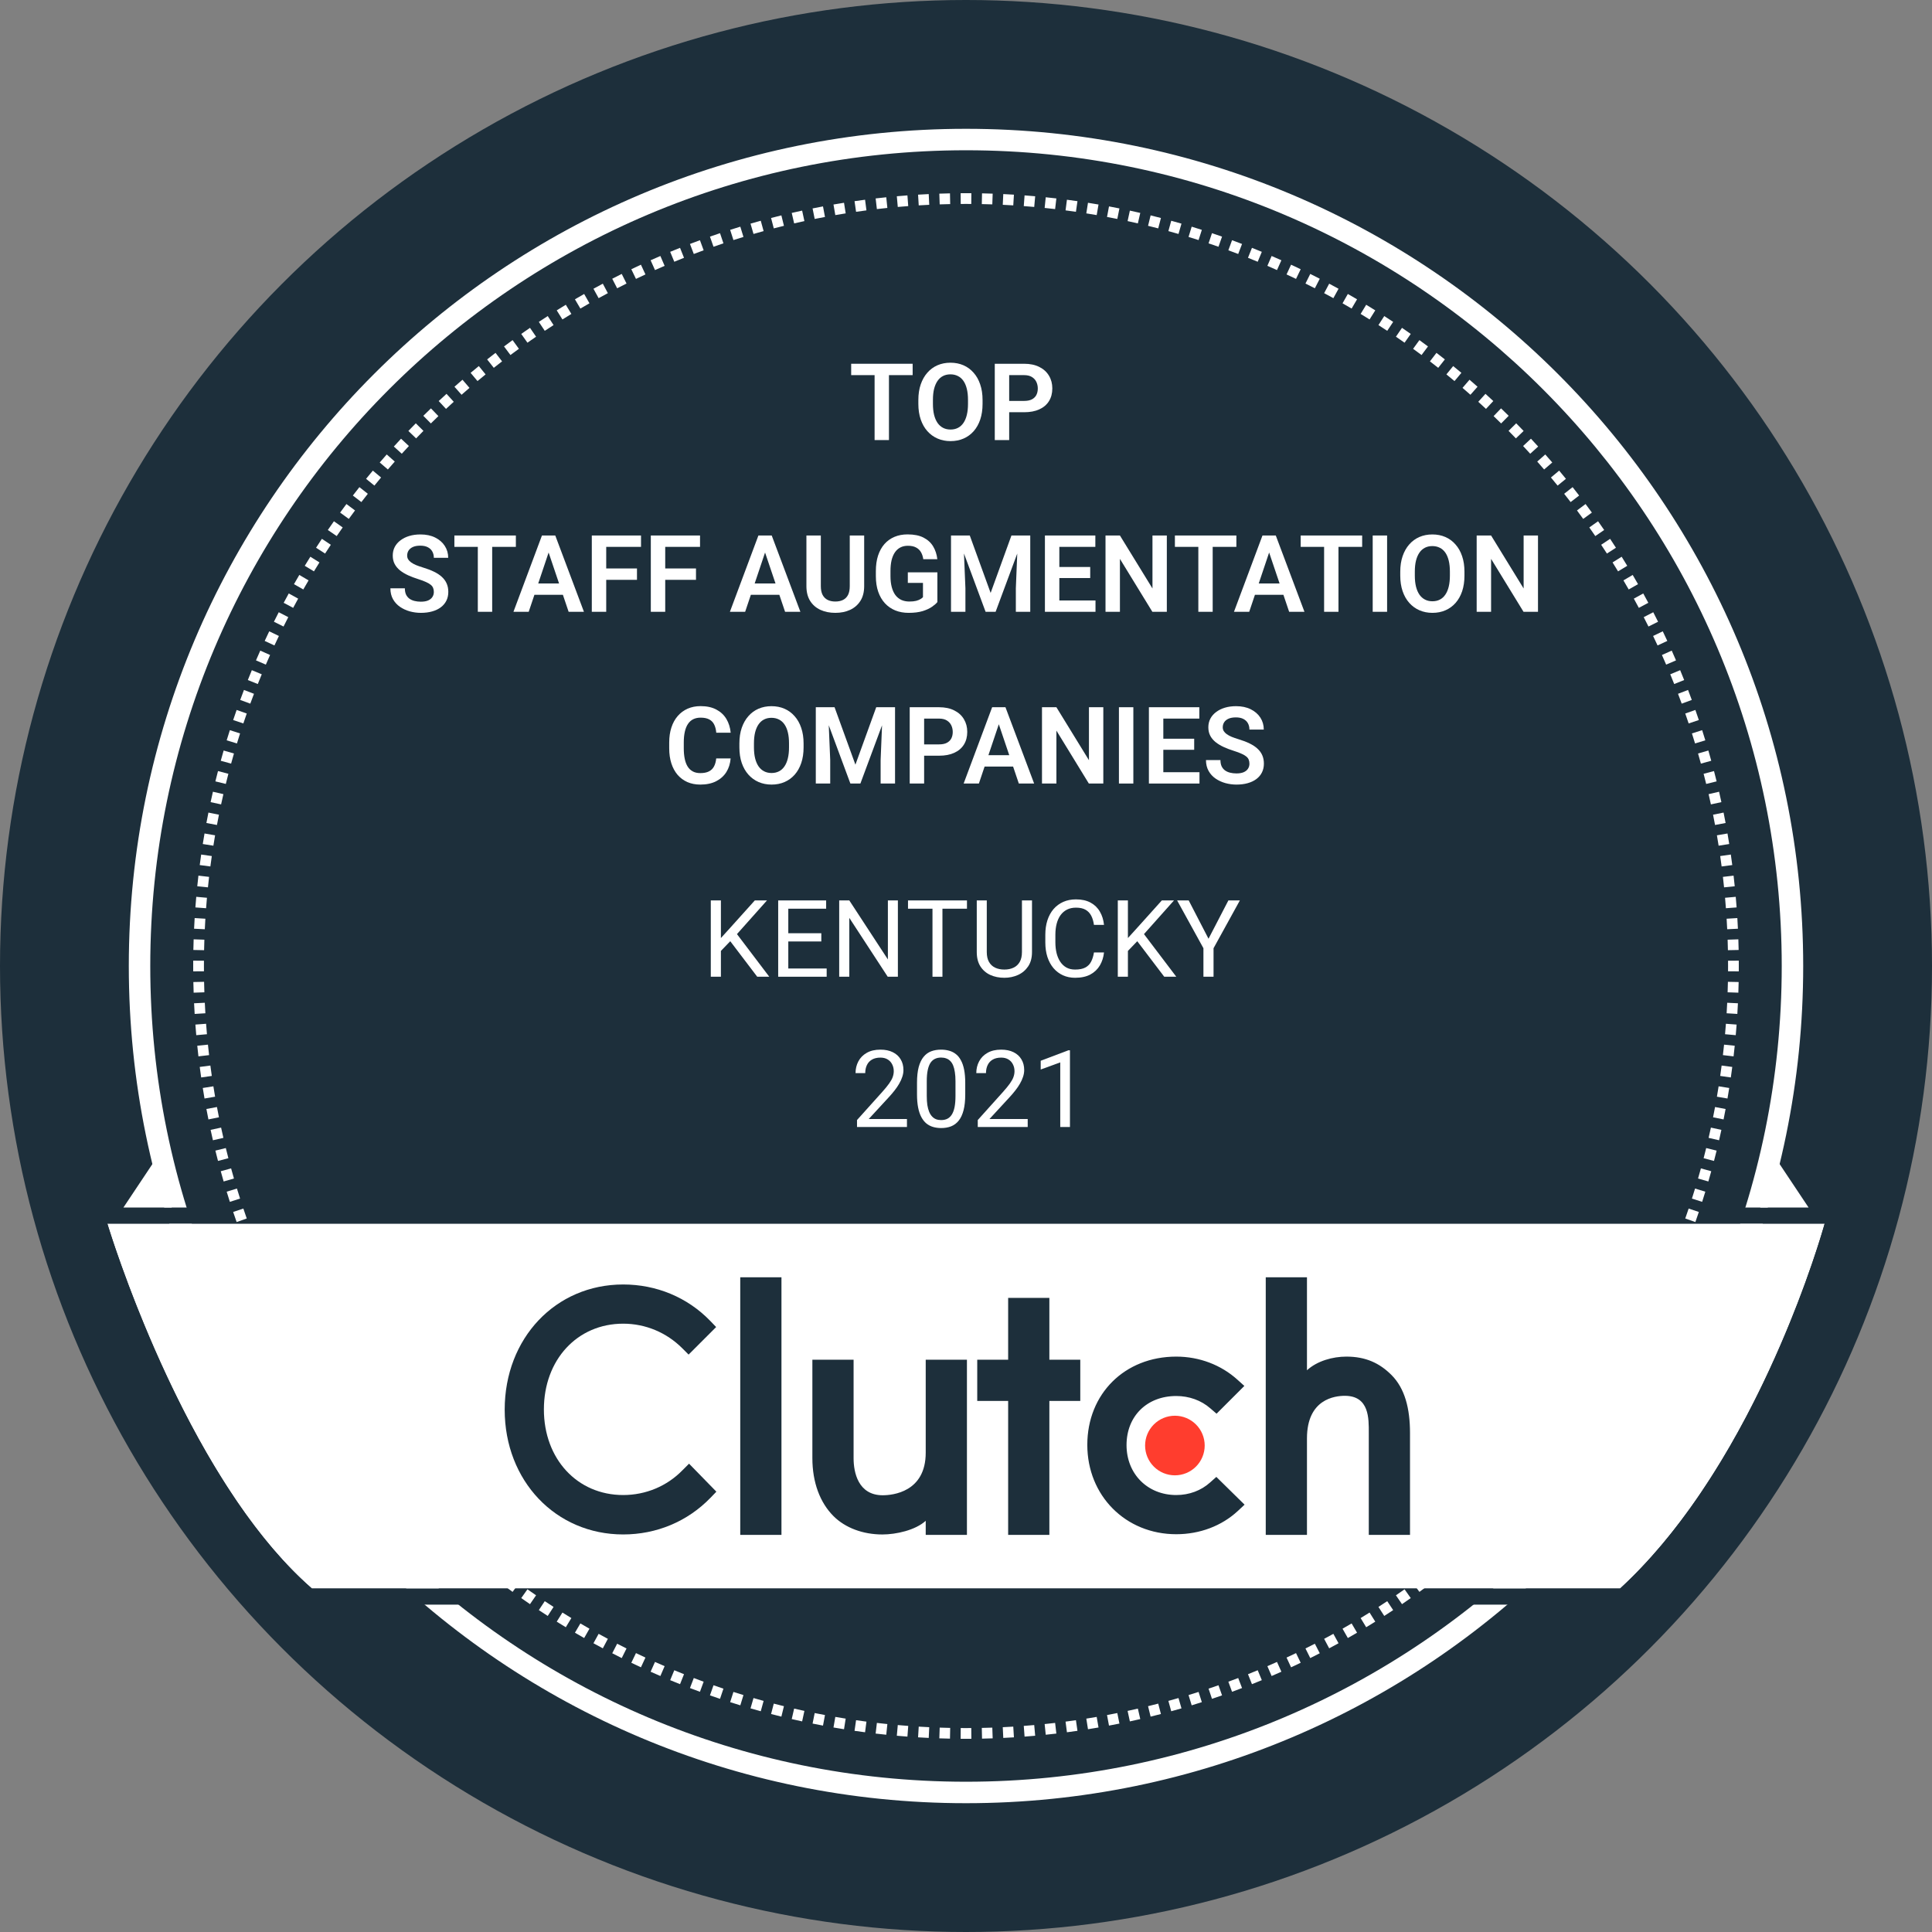 <svg width="180" height="180" viewBox="0 0 180 180" fill="none" xmlns="http://www.w3.org/2000/svg">
<rect x="0" y="0" width="180" height="180" fill="#808080" stroke="none"/>
<circle cx="90" cy="90" r="90" fill="#1D2F3B"/>
<path fill-rule="evenodd" clip-rule="evenodd" d="M90 166C131.974 166 166 131.974 166 90C166 48.026 131.974 14 90 14C48.026 14 14 48.026 14 90C14 131.974 48.026 166 90 166ZM90 168C133.078 168 168 133.078 168 90C168 46.922 133.078 12 90 12C46.922 12 12 46.922 12 90C12 133.078 46.922 168 90 168Z" fill="white"/>
<path d="M170 114H10C10 114 17.022 137.5 29.06 148H150.94C163.981 136 170 114 170 114Z" fill="white"/>
<path fill-rule="evenodd" clip-rule="evenodd" d="M7.986 112.5H171.966L171.447 114.396L170 114H10L8.563 114.429L7.986 112.5ZM10.479 115.5C10.162 114.543 10 114 10 114C8.563 114.429 8.563 114.429 8.563 114.429L8.565 114.436L8.569 114.45L8.586 114.505C8.6 114.553 8.622 114.622 8.65 114.712C8.706 114.893 8.789 115.156 8.899 115.494C9.118 116.169 9.444 117.142 9.873 118.341C10.73 120.737 11.999 124.042 13.65 127.682C16.929 134.911 21.801 143.659 28.074 149.13L28.497 149.5H151.526L151.956 149.104C158.698 142.9 163.564 134.183 166.73 127.113C168.32 123.563 169.496 120.393 170.275 118.11C170.665 116.967 170.957 116.045 171.151 115.405C171.248 115.085 171.321 114.836 171.371 114.665C171.395 114.58 171.414 114.514 171.427 114.469L171.441 114.417L171.445 114.402L171.446 114.398L171.447 114.396C171.447 114.395 171.447 114.396 170 114C170 114 169.852 114.541 169.552 115.5C167.939 120.655 161.936 137.882 150.941 148H29.06C18.851 139.096 12.25 120.842 10.479 115.5Z" fill="#1D2F3B"/>
<path fill-rule="evenodd" clip-rule="evenodd" d="M161.998 90.499L160.998 90.492C160.999 90.328 161 90.164 161 90C161 89.836 160.999 89.672 160.998 89.508L161.998 89.501C161.999 89.668 162 89.834 162 90C162 90.166 161.999 90.333 161.998 90.499ZM161.985 88.507L160.985 88.527C160.978 88.201 160.97 87.875 160.959 87.549L161.958 87.515C161.969 87.845 161.978 88.176 161.985 88.507ZM161.918 86.527L160.919 86.575C160.903 86.248 160.886 85.921 160.866 85.596L161.864 85.535C161.884 85.865 161.902 86.196 161.918 86.527ZM161.796 84.543L160.799 84.618C160.775 84.293 160.748 83.968 160.719 83.644L161.715 83.555C161.745 83.884 161.772 84.213 161.796 84.543ZM161.621 82.571L160.627 82.673C160.593 82.347 160.558 82.022 160.52 81.697L161.513 81.582C161.551 81.911 161.588 82.24 161.621 82.571ZM161.391 80.596L160.4 80.725C160.358 80.402 160.313 80.08 160.267 79.758L161.257 79.615C161.304 79.941 161.349 80.268 161.391 80.596ZM161.108 78.635L160.12 78.791C160.069 78.468 160.016 78.146 159.96 77.824L160.946 77.654C161.002 77.98 161.056 78.307 161.108 78.635ZM160.77 76.677L159.787 76.861C159.727 76.541 159.665 76.222 159.601 75.903L160.581 75.706C160.646 76.029 160.709 76.353 160.77 76.677ZM160.378 74.733L159.401 74.944C159.332 74.625 159.261 74.306 159.187 73.989L160.162 73.764C160.236 74.086 160.308 74.409 160.378 74.733ZM159.933 72.799L158.961 73.038C158.884 72.721 158.804 72.405 158.722 72.091L159.69 71.839C159.773 72.158 159.854 72.478 159.933 72.799ZM159.433 70.879L158.469 71.144C158.383 70.829 158.294 70.515 158.203 70.202L159.164 69.924C159.256 70.241 159.346 70.559 159.433 70.879ZM158.881 68.974L157.925 69.266C157.83 68.953 157.732 68.642 157.633 68.332L158.585 68.027C158.686 68.342 158.785 68.657 158.881 68.974ZM158.276 67.083L157.328 67.401C157.224 67.092 157.118 66.784 157.011 66.476L157.954 66.145C158.064 66.457 158.171 66.769 158.276 67.083ZM157.62 65.213L156.681 65.557C156.568 65.25 156.454 64.944 156.337 64.639L157.271 64.282C157.389 64.591 157.505 64.901 157.62 65.213ZM156.91 63.358L155.981 63.728C155.86 63.425 155.738 63.123 155.613 62.822L156.537 62.439C156.663 62.744 156.788 63.05 156.91 63.358ZM156.15 61.526L155.232 61.921C155.103 61.621 154.971 61.323 154.838 61.025L155.751 60.616C155.886 60.918 156.019 61.221 156.15 61.526ZM155.339 59.714L154.432 60.135C154.295 59.839 154.156 59.545 154.015 59.252L154.916 58.818C155.059 59.115 155.2 59.414 155.339 59.714ZM154.479 57.926L153.584 58.372C153.438 58.08 153.291 57.789 153.141 57.499L154.03 57.041C154.182 57.335 154.331 57.63 154.479 57.926ZM153.57 56.163L152.687 56.633C152.534 56.346 152.378 56.059 152.221 55.773L153.097 55.291C153.256 55.58 153.414 55.871 153.57 56.163ZM152.611 54.425L151.742 54.919C151.581 54.636 151.418 54.354 151.252 54.073L152.115 53.566C152.282 53.851 152.448 54.137 152.611 54.425ZM151.606 52.715L150.751 53.233C150.582 52.954 150.411 52.676 150.238 52.4L151.086 51.869C151.261 52.15 151.435 52.432 151.606 52.715ZM150.553 51.032L149.713 51.574C149.536 51.3 149.358 51.027 149.177 50.755L150.01 50.202C150.193 50.477 150.374 50.754 150.553 51.032ZM149.456 49.379L148.63 49.944C148.446 49.675 148.26 49.407 148.072 49.14L148.889 48.564C149.08 48.835 149.269 49.106 149.456 49.379ZM148.312 47.757L147.503 48.345C147.311 48.081 147.118 47.818 146.923 47.557L147.724 46.959C147.922 47.224 148.118 47.49 148.312 47.757ZM147.125 46.167L146.332 46.777C146.133 46.518 145.933 46.261 145.73 46.005L146.515 45.385C146.72 45.644 146.923 45.905 147.125 46.167ZM145.894 44.611L145.118 45.242C144.913 44.989 144.705 44.737 144.496 44.487L145.263 43.846C145.475 44.099 145.686 44.354 145.894 44.611ZM144.621 43.089L143.863 43.74C143.65 43.493 143.436 43.247 143.22 43.003L143.969 42.341C144.188 42.588 144.406 42.838 144.621 43.089ZM143.307 41.602L142.567 42.274C142.348 42.033 142.127 41.793 141.904 41.554L142.635 40.872C142.861 41.114 143.085 41.357 143.307 41.602ZM141.953 40.151L141.232 40.844C141.006 40.608 140.778 40.375 140.549 40.142L141.261 39.44C141.493 39.676 141.724 39.913 141.953 40.151ZM140.56 38.739L139.857 39.451C139.625 39.222 139.391 38.994 139.156 38.768L139.849 38.047C140.087 38.276 140.324 38.507 140.56 38.739ZM139.128 37.365L138.446 38.096C138.207 37.873 137.967 37.652 137.726 37.433L138.398 36.693C138.643 36.915 138.886 37.139 139.128 37.365ZM137.659 36.031L136.997 36.78C136.753 36.564 136.507 36.349 136.26 36.137L136.911 35.379C137.162 35.594 137.412 35.812 137.659 36.031ZM136.155 34.737L135.513 35.504C135.263 35.295 135.011 35.087 134.758 34.882L135.389 34.106C135.646 34.314 135.901 34.525 136.155 34.737ZM134.615 33.485L133.995 34.27C133.739 34.068 133.482 33.867 133.223 33.668L133.832 32.875C134.095 33.077 134.356 33.28 134.615 33.485ZM133.041 32.276L132.443 33.077C132.182 32.882 131.919 32.689 131.655 32.497L132.243 31.688C132.51 31.882 132.776 32.078 133.041 32.276ZM131.436 31.111L130.86 31.928C130.593 31.74 130.325 31.554 130.056 31.37L130.621 30.544C130.894 30.731 131.165 30.92 131.436 31.111ZM129.798 29.99L129.245 30.823C128.973 30.642 128.7 30.464 128.426 30.287L128.968 29.447C129.246 29.626 129.523 29.807 129.798 29.99ZM128.131 28.915L127.6 29.762C127.324 29.589 127.046 29.418 126.767 29.249L127.285 28.394C127.568 28.565 127.85 28.739 128.131 28.915ZM126.434 27.886L125.927 28.748C125.646 28.582 125.364 28.419 125.081 28.258L125.575 27.389C125.863 27.552 126.149 27.718 126.434 27.886ZM124.709 26.903L124.227 27.779C123.941 27.622 123.655 27.466 123.367 27.313L123.837 26.43C124.129 26.586 124.42 26.744 124.709 26.903ZM122.959 25.97L122.501 26.859C122.211 26.709 121.92 26.562 121.628 26.416L122.074 25.521C122.37 25.669 122.665 25.818 122.959 25.97ZM121.182 25.084L120.748 25.985C120.455 25.844 120.161 25.705 119.865 25.568L120.286 24.661C120.586 24.8 120.885 24.941 121.182 25.084ZM119.384 24.249L118.975 25.162C118.677 25.029 118.379 24.897 118.079 24.768L118.474 23.85C118.779 23.981 119.082 24.114 119.384 24.249ZM117.561 23.463L117.178 24.387C116.877 24.262 116.575 24.14 116.272 24.019L116.642 23.09C116.95 23.212 117.256 23.337 117.561 23.463ZM115.718 22.729L115.361 23.663C115.056 23.546 114.75 23.432 114.443 23.319L114.787 22.38C115.099 22.494 115.409 22.611 115.718 22.729ZM113.855 22.046L113.524 22.989C113.217 22.882 112.908 22.776 112.599 22.672L112.917 21.724C113.231 21.829 113.543 21.936 113.855 22.046ZM111.973 21.415L111.668 22.367C111.358 22.268 111.047 22.17 110.734 22.075L111.026 21.119C111.343 21.215 111.658 21.314 111.973 21.415ZM110.076 20.836L109.798 21.797C109.485 21.706 109.171 21.617 108.856 21.531L109.121 20.567C109.441 20.654 109.759 20.744 110.076 20.836ZM108.161 20.31L107.909 21.278C107.595 21.196 107.279 21.116 106.962 21.039L107.201 20.067C107.522 20.146 107.842 20.227 108.161 20.31ZM106.236 19.838L106.012 20.813C105.694 20.739 105.375 20.668 105.056 20.599L105.267 19.622C105.591 19.692 105.914 19.764 106.236 19.838ZM104.294 19.419L104.097 20.399C103.778 20.335 103.459 20.273 103.139 20.213L103.323 19.23C103.647 19.291 103.971 19.354 104.294 19.419ZM102.346 19.055L102.176 20.04C101.854 19.984 101.532 19.931 101.209 19.88L101.365 18.892C101.693 18.944 102.02 18.998 102.346 19.055ZM100.385 18.743L100.242 19.733C99.92 19.687 99.598 19.642 99.275 19.6L99.404 18.609C99.732 18.651 100.059 18.696 100.385 18.743ZM98.419 18.487L98.303 19.48C97.978 19.442 97.653 19.407 97.327 19.373L97.429 18.379C97.76 18.413 98.09 18.449 98.419 18.487ZM96.445 18.285L96.356 19.281C96.032 19.252 95.707 19.225 95.382 19.201L95.457 18.204C95.787 18.228 96.116 18.255 96.445 18.285ZM94.465 18.136L94.404 19.134C94.079 19.114 93.752 19.097 93.425 19.081L93.473 18.082C93.804 18.098 94.135 18.116 94.465 18.136ZM92.485 18.042L92.451 19.041C92.126 19.03 91.799 19.022 91.473 19.015L91.493 18.015C91.824 18.022 92.155 18.031 92.485 18.042ZM90.499 18.002L90.492 19.002C90.328 19.001 90.164 19 90 19C89.836 19 89.672 19.001 89.508 19.002L89.501 18.002C89.668 18.001 89.834 18 90 18C90.166 18 90.333 18.001 90.499 18.002ZM88.507 18.015L88.527 19.015C88.201 19.022 87.875 19.03 87.549 19.041L87.515 18.042C87.845 18.031 88.176 18.022 88.507 18.015ZM86.527 18.082L86.575 19.081C86.248 19.097 85.921 19.114 85.596 19.134L85.535 18.136C85.865 18.116 86.196 18.098 86.527 18.082ZM84.543 18.204L84.618 19.201C84.293 19.225 83.968 19.252 83.644 19.281L83.555 18.285C83.884 18.255 84.213 18.228 84.543 18.204ZM82.571 18.379L82.673 19.373C82.347 19.407 82.022 19.442 81.697 19.48L81.582 18.487C81.911 18.449 82.24 18.413 82.571 18.379ZM80.596 18.609L80.725 19.6C80.402 19.642 80.08 19.687 79.758 19.733L79.615 18.743C79.941 18.696 80.268 18.651 80.596 18.609ZM78.635 18.892L78.791 19.88C78.468 19.931 78.146 19.984 77.824 20.04L77.654 19.054C77.98 18.998 78.307 18.944 78.635 18.892ZM76.677 19.23L76.861 20.213C76.541 20.273 76.222 20.335 75.903 20.399L75.706 19.419C76.029 19.354 76.353 19.291 76.677 19.23ZM74.733 19.622L74.944 20.599C74.625 20.668 74.306 20.739 73.989 20.813L73.764 19.838C74.086 19.764 74.409 19.692 74.733 19.622ZM72.799 20.067L73.038 21.039C72.721 21.116 72.405 21.196 72.091 21.278L71.839 20.31C72.158 20.227 72.478 20.146 72.799 20.067ZM70.879 20.567L71.144 21.531C70.829 21.617 70.515 21.706 70.202 21.797L69.924 20.836C70.241 20.744 70.559 20.654 70.879 20.567ZM68.974 21.119L69.266 22.075C68.953 22.17 68.642 22.268 68.332 22.367L68.027 21.415C68.341 21.314 68.657 21.215 68.974 21.119ZM67.083 21.724L67.401 22.672C67.092 22.776 66.784 22.882 66.476 22.989L66.145 22.046C66.457 21.936 66.769 21.829 67.083 21.724ZM65.213 22.38L65.557 23.319C65.25 23.432 64.944 23.546 64.639 23.663L64.282 22.729C64.591 22.611 64.901 22.494 65.213 22.38ZM63.358 23.09L63.728 24.019C63.425 24.14 63.123 24.262 62.822 24.387L62.439 23.463C62.744 23.337 63.05 23.212 63.358 23.09ZM61.526 23.85L61.921 24.768C61.621 24.897 61.323 25.029 61.025 25.162L60.616 24.249C60.918 24.114 61.221 23.981 61.526 23.85ZM59.714 24.661L60.135 25.568C59.839 25.705 59.545 25.844 59.252 25.985L58.818 25.084C59.115 24.941 59.414 24.8 59.714 24.661ZM57.926 25.521L58.372 26.416C58.08 26.562 57.789 26.709 57.499 26.859L57.041 25.97C57.335 25.818 57.63 25.669 57.926 25.521ZM56.163 26.43L56.633 27.313C56.346 27.466 56.059 27.622 55.773 27.779L55.291 26.903C55.58 26.744 55.871 26.586 56.163 26.43ZM54.425 27.389L54.919 28.258C54.636 28.419 54.354 28.582 54.073 28.748L53.566 27.886C53.851 27.718 54.137 27.552 54.425 27.389ZM52.715 28.394L53.233 29.249C52.954 29.418 52.676 29.589 52.4 29.762L51.869 28.915C52.15 28.739 52.432 28.565 52.715 28.394ZM51.032 29.447L51.574 30.287C51.3 30.464 51.027 30.642 50.755 30.823L50.202 29.99C50.477 29.807 50.754 29.626 51.032 29.447ZM49.379 30.544C49.106 30.731 48.835 30.92 48.564 31.111L49.14 31.928C49.407 31.74 49.675 31.554 49.944 31.37L49.379 30.544ZM47.757 31.688L48.345 32.497C48.081 32.689 47.818 32.882 47.557 33.077L46.959 32.276C47.224 32.078 47.49 31.882 47.757 31.688ZM46.167 32.875L46.777 33.668C46.518 33.867 46.261 34.068 46.005 34.27L45.385 33.485C45.644 33.28 45.905 33.077 46.167 32.875ZM44.611 34.106L45.242 34.882C44.989 35.087 44.737 35.295 44.487 35.504L43.846 34.737C44.099 34.525 44.354 34.314 44.611 34.106ZM43.089 35.379L43.74 36.137C43.493 36.35 43.247 36.564 43.003 36.78L42.341 36.031C42.588 35.812 42.838 35.594 43.089 35.379ZM41.602 36.693L42.274 37.433C42.033 37.652 41.793 37.873 41.554 38.096L40.872 37.365C41.114 37.139 41.357 36.915 41.602 36.693ZM40.151 38.047L40.844 38.768C40.608 38.994 40.375 39.222 40.142 39.451L39.44 38.739C39.676 38.507 39.913 38.276 40.151 38.047ZM38.739 39.44L39.451 40.143C39.222 40.375 38.994 40.608 38.768 40.844L38.047 40.151C38.276 39.913 38.507 39.676 38.739 39.44ZM37.365 40.872L38.096 41.554C37.873 41.793 37.652 42.033 37.433 42.274L36.693 41.602C36.915 41.357 37.139 41.114 37.365 40.872ZM36.031 42.341L36.78 43.003C36.564 43.247 36.349 43.493 36.137 43.74L35.379 43.089C35.594 42.838 35.812 42.588 36.031 42.341ZM34.737 43.846L35.504 44.487C35.295 44.737 35.087 44.989 34.882 45.242L34.106 44.611C34.314 44.354 34.525 44.099 34.737 43.846ZM33.485 45.385L34.27 46.005C34.068 46.261 33.867 46.518 33.668 46.777L32.875 46.168C33.077 45.905 33.28 45.644 33.485 45.385ZM32.276 46.959L33.077 47.557C32.882 47.818 32.689 48.081 32.497 48.345L31.688 47.757C31.882 47.49 32.078 47.224 32.276 46.959ZM31.111 48.564L31.928 49.14C31.74 49.407 31.554 49.675 31.37 49.944L30.544 49.379C30.731 49.106 30.92 48.835 31.111 48.564ZM29.99 50.202L30.823 50.755C30.642 51.027 30.464 51.3 30.287 51.574L29.447 51.032C29.626 50.754 29.807 50.477 29.99 50.202ZM28.915 51.869L29.762 52.4C29.589 52.676 29.418 52.954 29.249 53.233L28.394 52.715C28.565 52.432 28.739 52.15 28.915 51.869ZM27.886 53.566L28.748 54.073C28.582 54.354 28.419 54.636 28.258 54.919L27.389 54.425C27.552 54.137 27.718 53.851 27.886 53.566ZM26.903 55.291L27.779 55.773C27.622 56.059 27.466 56.346 27.313 56.633L26.43 56.163C26.586 55.871 26.744 55.58 26.903 55.291ZM25.97 57.041L26.859 57.499C26.709 57.789 26.562 58.08 26.416 58.372L25.521 57.926C25.669 57.63 25.818 57.335 25.97 57.041ZM25.084 58.818L25.985 59.252C25.844 59.545 25.705 59.839 25.568 60.135L24.661 59.714C24.8 59.414 24.941 59.115 25.084 58.818ZM24.249 60.616L25.162 61.025C25.029 61.323 24.897 61.621 24.768 61.921L23.85 61.526C23.981 61.221 24.114 60.918 24.249 60.616ZM23.463 62.439L24.387 62.822C24.262 63.123 24.14 63.425 24.019 63.728L23.09 63.358C23.212 63.05 23.337 62.744 23.463 62.439ZM22.729 64.282C22.611 64.591 22.494 64.901 22.38 65.213L23.319 65.557C23.432 65.25 23.546 64.944 23.663 64.639L22.729 64.282ZM22.046 66.145L22.989 66.476C22.882 66.784 22.776 67.092 22.672 67.401L21.724 67.083C21.829 66.769 21.936 66.457 22.046 66.145ZM21.415 68.027L22.367 68.332C22.268 68.642 22.17 68.953 22.075 69.266L21.119 68.974C21.215 68.657 21.314 68.341 21.415 68.027ZM20.836 69.924L21.797 70.202C21.706 70.515 21.617 70.829 21.531 71.144L20.567 70.879C20.654 70.559 20.744 70.241 20.836 69.924ZM20.31 71.839L21.278 72.091C21.196 72.405 21.116 72.721 21.039 73.037L20.067 72.799C20.146 72.478 20.227 72.158 20.31 71.839ZM19.838 73.764L20.813 73.988C20.739 74.306 20.668 74.625 20.599 74.944L19.622 74.733C19.692 74.409 19.764 74.086 19.838 73.764ZM19.419 75.706L20.399 75.903C20.335 76.222 20.273 76.541 20.213 76.861L19.23 76.677C19.291 76.353 19.354 76.029 19.419 75.706ZM19.055 77.654L20.04 77.824C19.984 78.146 19.931 78.468 19.88 78.791L18.892 78.635C18.944 78.307 18.998 77.98 19.055 77.654ZM18.743 79.615L19.733 79.758C19.687 80.08 19.642 80.402 19.6 80.725L18.609 80.596C18.651 80.268 18.696 79.941 18.743 79.615ZM18.487 81.581L19.48 81.697C19.442 82.022 19.407 82.347 19.373 82.673L18.379 82.571C18.413 82.24 18.449 81.91 18.487 81.581ZM18.285 83.555L19.281 83.644C19.252 83.968 19.225 84.293 19.201 84.618L18.204 84.543C18.228 84.213 18.255 83.884 18.285 83.555ZM18.136 85.535L19.134 85.596C19.114 85.921 19.097 86.248 19.081 86.575L18.082 86.527C18.098 86.196 18.116 85.865 18.136 85.535ZM18.042 87.515L19.041 87.549C19.03 87.874 19.022 88.201 19.015 88.527L18.015 88.507C18.022 88.176 18.031 87.845 18.042 87.515ZM18.002 89.501C18.001 89.667 18 89.834 18 90C18 90.166 18.001 90.332 18.002 90.499L19.002 90.492C19.001 90.328 19 90.164 19 90C19 89.836 19.001 89.672 19.002 89.508L18.002 89.501ZM18.015 91.493L19.015 91.473C19.022 91.799 19.03 92.125 19.041 92.451L18.042 92.485C18.031 92.155 18.022 91.824 18.015 91.493ZM18.082 93.473L19.081 93.425C19.097 93.752 19.114 94.079 19.134 94.404L18.136 94.465C18.116 94.135 18.098 93.804 18.082 93.473ZM18.204 95.457L19.201 95.382C19.225 95.707 19.252 96.032 19.281 96.356L18.285 96.445C18.255 96.116 18.228 95.787 18.204 95.457ZM18.379 97.429L19.373 97.327C19.407 97.653 19.442 97.978 19.48 98.303L18.487 98.418C18.449 98.089 18.413 97.76 18.379 97.429ZM18.609 99.404L19.6 99.275C19.642 99.598 19.687 99.92 19.733 100.242L18.743 100.385C18.696 100.059 18.651 99.732 18.609 99.404ZM18.892 101.365L19.88 101.209C19.931 101.532 19.984 101.854 20.04 102.176L19.054 102.346C18.998 102.02 18.944 101.693 18.892 101.365ZM19.23 103.322L20.213 103.139C20.273 103.459 20.335 103.778 20.399 104.097L19.419 104.294C19.354 103.971 19.291 103.647 19.23 103.322ZM19.622 105.267L20.599 105.056C20.668 105.375 20.739 105.694 20.813 106.012L19.838 106.236C19.764 105.914 19.692 105.591 19.622 105.267ZM20.067 107.2L21.039 106.962C21.116 107.279 21.196 107.595 21.278 107.909L20.31 108.161C20.227 107.842 20.146 107.521 20.067 107.2ZM20.567 109.121L21.531 108.856C21.617 109.171 21.706 109.485 21.797 109.798L20.836 110.076C20.744 109.759 20.654 109.441 20.567 109.121ZM21.119 111.026L22.075 110.734C22.17 111.047 22.268 111.358 22.367 111.668L21.415 111.973C21.314 111.658 21.215 111.343 21.119 111.026ZM21.724 112.917L22.672 112.599C22.776 112.908 22.882 113.217 22.989 113.524L22.046 113.855C21.936 113.543 21.829 113.231 21.724 112.917ZM22.38 114.787L23.319 114.443C23.432 114.75 23.546 115.056 23.663 115.361L22.729 115.718C22.611 115.409 22.494 115.099 22.38 114.787ZM23.09 116.642L24.019 116.272C24.14 116.575 24.262 116.877 24.387 117.178L23.463 117.561C23.337 117.256 23.212 116.95 23.09 116.642ZM23.85 118.474L24.768 118.079C24.897 118.379 25.029 118.677 25.162 118.975L24.249 119.384C24.114 119.082 23.981 118.779 23.85 118.474ZM24.661 120.286L25.568 119.865C25.705 120.161 25.844 120.455 25.985 120.748L25.084 121.182C24.941 120.885 24.8 120.586 24.661 120.286ZM25.521 122.074L26.416 121.628C26.562 121.92 26.709 122.211 26.859 122.501L25.97 122.959C25.818 122.665 25.669 122.37 25.521 122.074ZM26.43 123.837L27.313 123.367C27.466 123.655 27.622 123.941 27.779 124.227L26.903 124.709C26.744 124.42 26.586 124.129 26.43 123.837ZM27.389 125.575L28.258 125.081C28.419 125.364 28.582 125.646 28.748 125.927L27.886 126.434C27.718 126.149 27.552 125.863 27.389 125.575ZM28.394 127.285L29.249 126.767C29.418 127.046 29.589 127.324 29.762 127.6L28.915 128.131C28.739 127.85 28.565 127.568 28.394 127.285ZM29.447 128.968L30.287 128.426C30.464 128.7 30.642 128.973 30.823 129.245L29.99 129.798C29.807 129.523 29.626 129.246 29.447 128.968ZM30.544 130.621L31.37 130.056C31.554 130.325 31.74 130.593 31.928 130.86L31.111 131.436C30.92 131.165 30.731 130.894 30.544 130.621ZM31.688 132.243L32.497 131.655C32.689 131.919 32.882 132.182 33.077 132.443L32.276 133.041C32.078 132.777 31.882 132.51 31.688 132.243ZM32.875 133.832C33.077 134.095 33.28 134.356 33.485 134.615L34.27 133.995C34.068 133.739 33.867 133.482 33.668 133.223L32.875 133.832ZM34.106 135.389L34.882 134.758C35.087 135.011 35.295 135.263 35.504 135.513L34.737 136.155C34.525 135.901 34.314 135.646 34.106 135.389ZM35.379 136.911L36.137 136.26C36.35 136.507 36.564 136.753 36.78 136.997L36.031 137.659C35.812 137.412 35.594 137.162 35.379 136.911ZM36.693 138.398L37.433 137.726C37.652 137.967 37.873 138.207 38.096 138.446L37.365 139.128C37.139 138.886 36.915 138.643 36.693 138.398ZM38.047 139.849L38.768 139.156C38.994 139.392 39.222 139.625 39.451 139.857L38.739 140.56C38.507 140.324 38.276 140.087 38.047 139.849ZM39.44 141.261L40.143 140.549C40.375 140.778 40.608 141.006 40.844 141.232L40.151 141.953C39.913 141.724 39.676 141.494 39.44 141.261ZM40.872 142.635L41.554 141.904C41.793 142.127 42.033 142.348 42.274 142.567L41.602 143.308C41.357 143.085 41.114 142.861 40.872 142.635ZM42.341 143.97L43.003 143.22C43.247 143.436 43.493 143.65 43.74 143.863L43.089 144.621C42.838 144.406 42.588 144.189 42.341 143.97ZM43.846 145.263L44.487 144.496C44.737 144.705 44.989 144.913 45.242 145.118L44.611 145.894C44.354 145.686 44.099 145.475 43.846 145.263ZM45.385 146.515L46.005 145.73C46.261 145.933 46.518 146.133 46.777 146.332L46.168 147.125C45.905 146.923 45.644 146.72 45.385 146.515ZM46.959 147.724C47.224 147.922 47.49 148.118 47.757 148.312L48.345 147.503C48.081 147.311 47.818 147.118 47.557 146.923L46.959 147.724ZM48.564 148.889L49.14 148.072C49.407 148.26 49.675 148.446 49.944 148.63L49.379 149.456C49.106 149.269 48.835 149.08 48.564 148.889ZM50.202 150.01L50.755 149.177C51.027 149.358 51.3 149.536 51.574 149.713L51.032 150.553C50.754 150.374 50.477 150.193 50.202 150.01ZM51.869 151.086L52.4 150.238C52.676 150.411 52.954 150.582 53.233 150.751L52.715 151.606C52.432 151.435 52.15 151.261 51.869 151.086ZM53.566 152.115C53.851 152.282 54.137 152.448 54.425 152.611L54.919 151.742C54.636 151.581 54.354 151.418 54.073 151.252L53.566 152.115ZM55.291 153.097L55.773 152.221C56.059 152.378 56.346 152.534 56.633 152.687L56.163 153.57C55.871 153.414 55.58 153.256 55.291 153.097ZM57.041 154.03L57.499 153.141C57.789 153.291 58.08 153.438 58.372 153.584L57.926 154.479C57.63 154.331 57.335 154.182 57.041 154.03ZM58.818 154.916L59.252 154.015C59.545 154.156 59.839 154.295 60.135 154.432L59.714 155.339C59.414 155.2 59.115 155.059 58.818 154.916ZM60.616 155.751C60.918 155.886 61.221 156.019 61.526 156.15L61.921 155.232C61.621 155.103 61.323 154.971 61.025 154.838L60.616 155.751ZM62.439 156.537L62.822 155.613C63.123 155.738 63.425 155.86 63.728 155.981L63.358 156.91C63.05 156.788 62.744 156.663 62.439 156.537ZM64.282 157.271L64.639 156.337C64.944 156.454 65.25 156.568 65.557 156.681L65.213 157.62C64.901 157.505 64.591 157.389 64.282 157.271ZM66.145 157.954L66.476 157.011C66.784 157.118 67.092 157.224 67.401 157.328L67.083 158.276C66.769 158.171 66.457 158.064 66.145 157.954ZM68.027 158.585L68.332 157.633C68.642 157.732 68.953 157.83 69.266 157.925L68.974 158.881C68.657 158.785 68.341 158.686 68.027 158.585ZM69.924 159.164L70.202 158.203C70.515 158.294 70.829 158.383 71.144 158.469L70.879 159.433C70.559 159.346 70.241 159.256 69.924 159.164ZM71.839 159.69L72.091 158.722C72.405 158.804 72.721 158.884 73.037 158.961L72.799 159.933C72.478 159.854 72.158 159.773 71.839 159.69ZM73.764 160.162C74.086 160.236 74.409 160.308 74.733 160.378L74.944 159.401C74.625 159.332 74.306 159.261 73.988 159.187L73.764 160.162ZM75.706 160.581L75.903 159.601C76.222 159.665 76.541 159.727 76.861 159.787L76.677 160.77C76.353 160.709 76.029 160.646 75.706 160.581ZM77.654 160.946L77.824 159.96C78.146 160.016 78.468 160.069 78.791 160.12L78.635 161.108C78.307 161.056 77.98 161.002 77.654 160.946ZM79.615 161.257L79.758 160.267C80.08 160.313 80.402 160.358 80.725 160.4L80.596 161.391C80.268 161.349 79.941 161.304 79.615 161.257ZM81.581 161.513L81.697 160.52C82.022 160.558 82.347 160.593 82.673 160.627L82.571 161.621C82.24 161.587 81.91 161.551 81.581 161.513ZM83.555 161.715L83.644 160.719C83.968 160.748 84.293 160.775 84.618 160.799L84.543 161.796C84.213 161.772 83.884 161.745 83.555 161.715ZM85.535 161.864L85.596 160.866C85.921 160.886 86.248 160.903 86.575 160.919L86.527 161.918C86.196 161.902 85.865 161.884 85.535 161.864ZM87.515 161.958L87.549 160.958C87.874 160.97 88.201 160.978 88.527 160.985L88.507 161.985C88.176 161.978 87.845 161.969 87.515 161.958ZM89.501 161.998L89.508 160.998C89.618 160.999 89.729 161 89.839 161C89.893 161 89.946 161 90 161C90.164 161 90.328 160.999 90.492 160.998L90.499 161.998C90.332 161.999 90.166 162 90 162C89.834 162 89.667 161.999 89.501 161.998ZM91.493 161.985L91.473 160.985C91.799 160.978 92.125 160.97 92.451 160.959L92.485 161.958C92.155 161.969 91.824 161.978 91.493 161.985ZM93.473 161.918L93.425 160.919C93.752 160.903 94.079 160.886 94.404 160.866L94.465 161.864C94.135 161.884 93.804 161.902 93.473 161.918ZM95.457 161.796L95.382 160.799C95.707 160.775 96.032 160.748 96.356 160.719L96.445 161.715C96.116 161.745 95.787 161.772 95.457 161.796ZM97.429 161.621L97.327 160.627C97.653 160.593 97.978 160.558 98.303 160.52L98.418 161.513C98.089 161.551 97.76 161.588 97.429 161.621ZM99.404 161.391L99.275 160.4C99.598 160.358 99.92 160.313 100.242 160.267L100.385 161.257C100.059 161.304 99.732 161.349 99.404 161.391ZM101.365 161.108L101.209 160.12C101.532 160.069 101.854 160.016 102.176 159.96L102.346 160.946C102.02 161.002 101.693 161.056 101.365 161.108ZM103.322 160.77L103.139 159.787C103.459 159.727 103.778 159.665 104.097 159.601L104.294 160.581C103.971 160.646 103.647 160.709 103.322 160.77ZM105.267 160.378L105.056 159.401C105.375 159.332 105.694 159.261 106.012 159.187L106.236 160.162C105.914 160.236 105.591 160.308 105.267 160.378ZM107.2 159.933L106.962 158.961C107.279 158.884 107.595 158.804 107.909 158.722L108.161 159.69C107.842 159.773 107.521 159.854 107.2 159.933ZM109.121 159.433L108.856 158.469C109.171 158.383 109.485 158.294 109.798 158.203L110.076 159.164C109.759 159.256 109.441 159.346 109.121 159.433ZM111.026 158.881L110.734 157.925C111.047 157.83 111.358 157.732 111.668 157.633L111.973 158.585C111.658 158.686 111.343 158.785 111.026 158.881ZM112.917 158.276L112.599 157.328C112.908 157.224 113.217 157.118 113.524 157.011L113.855 157.954C113.543 158.064 113.231 158.171 112.917 158.276ZM114.787 157.62L114.443 156.681C114.75 156.568 115.056 156.454 115.361 156.337L115.718 157.271C115.409 157.389 115.099 157.505 114.787 157.62ZM116.642 156.91L116.272 155.981C116.575 155.86 116.877 155.738 117.178 155.613L117.561 156.537C117.256 156.663 116.95 156.788 116.642 156.91ZM118.474 156.15L118.079 155.232C118.379 155.103 118.677 154.971 118.975 154.838L119.384 155.751C119.082 155.886 118.779 156.019 118.474 156.15ZM120.286 155.339L119.865 154.432C120.161 154.295 120.455 154.156 120.748 154.015L121.182 154.916C120.885 155.059 120.586 155.2 120.286 155.339ZM122.074 154.479L121.628 153.584C121.92 153.438 122.211 153.291 122.501 153.141L122.959 154.03C122.665 154.182 122.37 154.331 122.074 154.479ZM123.837 153.57L123.367 152.687C123.655 152.534 123.941 152.378 124.227 152.221L124.709 153.097C124.42 153.256 124.129 153.414 123.837 153.57ZM125.575 152.611L125.081 151.742C125.364 151.581 125.646 151.418 125.927 151.252L126.434 152.115C126.149 152.282 125.863 152.448 125.575 152.611ZM127.285 151.606L126.767 150.751C127.046 150.582 127.324 150.411 127.6 150.238L128.131 151.086C127.85 151.261 127.568 151.435 127.285 151.606ZM128.968 150.553L128.426 149.713C128.7 149.536 128.973 149.358 129.245 149.177L129.798 150.01C129.523 150.193 129.246 150.374 128.968 150.553ZM130.621 149.456L130.056 148.63C130.325 148.446 130.593 148.26 130.86 148.072L131.436 148.889C131.165 149.08 130.894 149.269 130.621 149.456ZM132.243 148.312L131.655 147.503C131.919 147.311 132.182 147.118 132.443 146.923L133.041 147.724C132.777 147.922 132.51 148.118 132.243 148.312ZM133.832 147.125L133.223 146.332C133.482 146.133 133.739 145.933 133.995 145.73L134.615 146.515C134.356 146.72 134.095 146.923 133.832 147.125ZM135.389 145.894L134.758 145.118C135.011 144.913 135.263 144.705 135.513 144.496L136.155 145.263C135.901 145.475 135.646 145.686 135.389 145.894ZM136.911 144.621L136.26 143.863C136.507 143.65 136.753 143.436 136.997 143.22L137.659 143.969C137.412 144.188 137.162 144.406 136.911 144.621ZM138.398 143.307L137.726 142.567C137.967 142.348 138.207 142.127 138.446 141.904L139.128 142.635C138.886 142.861 138.643 143.085 138.398 143.307ZM139.849 141.953L139.156 141.232C139.392 141.006 139.625 140.778 139.857 140.549L140.56 141.261C140.324 141.493 140.087 141.724 139.849 141.953ZM141.261 140.56L140.549 139.857C140.778 139.625 141.006 139.391 141.232 139.156L141.953 139.849C141.724 140.087 141.494 140.324 141.261 140.56ZM142.635 139.128L141.904 138.446C142.127 138.207 142.348 137.967 142.567 137.726L143.308 138.398C143.085 138.643 142.861 138.886 142.635 139.128ZM143.97 137.659L143.22 136.997C143.436 136.753 143.65 136.507 143.863 136.26L144.621 136.911C144.406 137.162 144.189 137.412 143.97 137.659ZM145.263 136.155L144.496 135.513C144.705 135.263 144.913 135.011 145.118 134.758L145.894 135.389C145.686 135.646 145.475 135.901 145.263 136.155ZM146.515 134.615L145.73 133.995C145.933 133.739 146.133 133.482 146.332 133.223L147.125 133.832C146.923 134.095 146.72 134.356 146.515 134.615ZM147.724 133.041L146.923 132.443C147.118 132.182 147.311 131.919 147.503 131.655L148.312 132.243C148.118 132.51 147.922 132.776 147.724 133.041ZM148.889 131.436L148.072 130.86C148.26 130.593 148.446 130.325 148.63 130.056L149.456 130.621C149.269 130.894 149.08 131.165 148.889 131.436ZM150.01 129.798L149.177 129.245C149.358 128.973 149.536 128.7 149.713 128.426L150.553 128.968C150.374 129.246 150.193 129.523 150.01 129.798ZM151.086 128.131L150.238 127.6C150.411 127.324 150.582 127.046 150.751 126.767L151.606 127.285C151.435 127.568 151.261 127.85 151.086 128.131ZM152.115 126.434L151.252 125.927C151.418 125.646 151.581 125.364 151.742 125.081L152.611 125.575C152.448 125.863 152.282 126.149 152.115 126.434ZM153.097 124.709L152.221 124.227C152.378 123.941 152.534 123.655 152.687 123.367L153.57 123.837C153.414 124.129 153.256 124.42 153.097 124.709ZM154.03 122.959L153.141 122.501C153.291 122.211 153.438 121.92 153.584 121.628L154.479 122.074C154.331 122.37 154.182 122.665 154.03 122.959ZM154.916 121.182L154.015 120.748C154.156 120.455 154.295 120.161 154.432 119.865L155.339 120.286C155.2 120.586 155.059 120.885 154.916 121.182ZM155.751 119.384C155.886 119.082 156.019 118.779 156.15 118.474L155.232 118.079C155.103 118.379 154.971 118.677 154.838 118.975L155.751 119.384ZM156.537 117.561L155.613 117.178C155.738 116.877 155.86 116.575 155.981 116.272L156.91 116.642C156.788 116.95 156.663 117.256 156.537 117.561ZM157.271 115.718L156.337 115.361C156.454 115.056 156.568 114.75 156.681 114.443L157.62 114.787C157.505 115.099 157.389 115.409 157.271 115.718ZM157.954 113.855L157.011 113.524C157.118 113.217 157.224 112.908 157.328 112.599L158.276 112.917C158.171 113.231 158.064 113.543 157.954 113.855ZM158.585 111.973L157.633 111.668C157.732 111.358 157.83 111.047 157.925 110.734L158.881 111.026C158.785 111.343 158.686 111.658 158.585 111.973ZM159.164 110.076L158.203 109.798C158.294 109.485 158.383 109.171 158.469 108.856L159.433 109.121C159.346 109.441 159.256 109.759 159.164 110.076ZM159.69 108.161L158.722 107.909C158.804 107.595 158.884 107.279 158.961 106.962L159.933 107.201C159.854 107.522 159.773 107.842 159.69 108.161ZM160.162 106.236L159.187 106.012C159.261 105.694 159.332 105.375 159.401 105.056L160.378 105.267C160.308 105.591 160.236 105.914 160.162 106.236ZM160.581 104.294L159.601 104.097C159.665 103.778 159.727 103.459 159.787 103.139L160.77 103.323C160.709 103.647 160.646 103.971 160.581 104.294ZM160.946 102.346L159.96 102.176C160.016 101.854 160.069 101.532 160.12 101.209L161.108 101.365C161.056 101.693 161.002 102.02 160.946 102.346ZM161.257 100.385L160.267 100.242C160.313 99.92 160.358 99.598 160.4 99.275L161.391 99.404C161.349 99.732 161.304 100.059 161.257 100.385ZM161.513 98.419C161.551 98.09 161.587 97.76 161.621 97.429L160.627 97.327C160.593 97.653 160.558 97.978 160.52 98.303L161.513 98.419ZM161.715 96.445L160.719 96.356C160.748 96.032 160.775 95.707 160.799 95.382L161.796 95.457C161.772 95.787 161.745 96.116 161.715 96.445ZM161.864 94.465L160.866 94.404C160.886 94.079 160.903 93.752 160.919 93.425L161.918 93.473C161.902 93.804 161.884 94.135 161.864 94.465ZM161.958 92.485L160.958 92.451C160.97 92.126 160.978 91.799 160.985 91.473L161.985 91.493C161.978 91.824 161.969 92.155 161.958 92.485Z" fill="white"/>
<path d="M11.5 112.5L14.5 108L16 112.5H11.5Z" fill="white"/>
<path d="M168.5 112.5L165.5 108L164 112.5H168.5Z" fill="white"/>
<g clip-path="url(#clip0_2515_111509)">
<path d="M68.967 119H72.807V143H68.967V119ZM86.247 135.344C86.247 139.017 83.159 139.31 82.24 139.31C79.945 139.31 79.527 137.161 79.527 135.865V126.68H75.687V135.846C75.687 138.121 76.401 139.999 77.653 141.251C78.759 142.358 80.416 142.963 82.212 142.963C83.484 142.963 85.287 142.566 86.247 141.69V143H90.087V126.68H86.247V135.344ZM97.767 120.92H93.927V126.68H91.047V130.52H93.927V143H97.767V130.52H100.647V126.68H97.767V120.92ZM112.74 138.12C111.904 138.872 110.8 139.289 109.589 139.289C106.918 139.289 104.957 137.327 104.957 134.635C104.957 131.942 106.856 130.063 109.589 130.063C110.779 130.063 111.904 130.46 112.762 131.211L113.344 131.712L115.933 129.124L115.285 128.54C113.762 127.164 111.739 126.392 109.588 126.392C104.788 126.392 101.302 129.856 101.302 134.614C101.302 139.353 104.871 142.94 109.588 142.94C111.78 142.94 113.823 142.169 115.328 140.771L115.954 140.186L113.324 137.6L112.74 138.12ZM129.639 128.103C128.533 126.997 127.237 126.392 125.442 126.392C124.169 126.392 122.727 126.788 121.767 127.664V119H117.927V143H121.767V134.01C121.767 130.337 124.377 130.045 125.295 130.045C127.591 130.045 127.527 132.194 127.527 133.488V143H131.367V133.508C131.367 131.233 130.892 129.356 129.639 128.103Z" fill="#1D2F3B"/>
<path d="M109.462 131.9C110.199 131.9 110.905 132.193 111.426 132.714C111.946 133.234 112.239 133.94 112.239 134.677C112.239 135.413 111.946 136.119 111.426 136.64C110.905 137.161 110.199 137.453 109.462 137.453C108.726 137.453 108.02 137.161 107.499 136.64C106.979 136.119 106.686 135.413 106.686 134.677C106.686 133.94 106.979 133.234 107.499 132.714C108.02 132.193 108.726 131.9 109.462 131.9Z" fill="#FF3D2E"/>
<path d="M63.592 136.972C62.131 138.474 60.148 139.289 58.061 139.289C53.783 139.289 50.673 135.929 50.673 131.317C50.673 126.684 53.783 123.324 58.061 123.324C60.128 123.324 62.089 124.137 63.571 125.619L64.155 126.204L66.722 123.637L66.159 123.052C64.03 120.86 61.15 119.672 58.061 119.672C51.759 119.672 47.021 124.68 47.021 131.337C47.021 137.973 51.78 142.961 58.061 142.961C61.171 142.961 64.051 141.752 66.18 139.56L66.743 138.976L64.197 136.367L63.592 136.972Z" fill="#1D2F3B"/>
</g>
<path d="M82.822 33.891V41H81.484V33.891H82.822ZM85.029 33.891V34.95H79.302V33.891H85.029Z" fill="white"/>
<path d="M91.543 37.265V37.631C91.543 38.168 91.471 38.651 91.328 39.081C91.185 39.508 90.981 39.87 90.718 40.17C90.454 40.469 90.14 40.699 89.775 40.858C89.411 41.018 89.005 41.098 88.56 41.098C88.12 41.098 87.716 41.018 87.349 40.858C86.984 40.699 86.668 40.469 86.401 40.17C86.134 39.87 85.928 39.508 85.781 39.081C85.635 38.651 85.561 38.168 85.561 37.631V37.265C85.561 36.724 85.635 36.241 85.781 35.815C85.928 35.388 86.133 35.025 86.397 34.726C86.66 34.423 86.974 34.192 87.339 34.032C87.707 33.873 88.11 33.793 88.55 33.793C88.996 33.793 89.401 33.873 89.766 34.032C90.13 34.192 90.444 34.423 90.708 34.726C90.975 35.025 91.18 35.388 91.323 35.815C91.47 36.241 91.543 36.724 91.543 37.265ZM90.186 37.631V37.255C90.186 36.867 90.15 36.527 90.078 36.234C90.007 35.938 89.901 35.689 89.761 35.487C89.621 35.285 89.448 35.134 89.243 35.033C89.038 34.929 88.807 34.877 88.55 34.877C88.289 34.877 88.058 34.929 87.856 35.033C87.658 35.134 87.489 35.285 87.349 35.487C87.209 35.689 87.101 35.938 87.026 36.234C86.955 36.527 86.919 36.867 86.919 37.255V37.631C86.919 38.015 86.955 38.355 87.026 38.651C87.101 38.948 87.209 39.198 87.349 39.403C87.492 39.605 87.664 39.758 87.866 39.862C88.068 39.967 88.299 40.019 88.56 40.019C88.82 40.019 89.051 39.967 89.253 39.862C89.455 39.758 89.624 39.605 89.761 39.403C89.901 39.198 90.007 38.948 90.078 38.651C90.15 38.355 90.186 38.015 90.186 37.631Z" fill="white"/>
<path d="M95.415 38.407H93.584V37.352H95.415C95.715 37.352 95.957 37.304 96.143 37.206C96.331 37.105 96.47 36.968 96.558 36.796C96.645 36.62 96.689 36.42 96.689 36.195C96.689 35.977 96.645 35.774 96.558 35.585C96.47 35.396 96.331 35.243 96.143 35.126C95.957 35.009 95.715 34.95 95.415 34.95H94.023V41H92.681V33.891H95.415C95.968 33.891 96.44 33.99 96.831 34.188C97.225 34.384 97.524 34.656 97.73 35.004C97.938 35.349 98.042 35.743 98.042 36.185C98.042 36.645 97.938 37.04 97.73 37.372C97.524 37.704 97.225 37.96 96.831 38.139C96.44 38.318 95.968 38.407 95.415 38.407Z" fill="white"/>
<path d="M40.42 55.154C40.42 55.018 40.399 54.895 40.356 54.788C40.317 54.677 40.244 54.578 40.137 54.49C40.033 54.399 39.884 54.311 39.692 54.227C39.504 54.139 39.259 54.047 38.96 53.953C38.628 53.849 38.319 53.732 38.032 53.602C37.746 53.471 37.493 53.32 37.275 53.148C37.06 52.975 36.893 52.776 36.773 52.552C36.652 52.324 36.592 52.06 36.592 51.761C36.592 51.468 36.654 51.201 36.777 50.96C36.904 50.719 37.083 50.512 37.315 50.34C37.546 50.164 37.817 50.029 38.13 49.935C38.446 49.84 38.794 49.793 39.175 49.793C39.702 49.793 40.158 49.889 40.542 50.081C40.929 50.273 41.229 50.533 41.44 50.862C41.652 51.191 41.758 51.56 41.758 51.971H40.42C40.42 51.749 40.373 51.554 40.278 51.385C40.187 51.215 40.047 51.082 39.858 50.984C39.673 50.887 39.438 50.838 39.155 50.838C38.882 50.838 38.654 50.879 38.472 50.96C38.293 51.041 38.158 51.152 38.066 51.292C37.978 51.432 37.935 51.588 37.935 51.761C37.935 51.891 37.965 52.008 38.027 52.112C38.089 52.213 38.182 52.309 38.306 52.4C38.429 52.488 38.582 52.571 38.765 52.649C38.95 52.724 39.165 52.799 39.409 52.874C39.8 52.991 40.142 53.121 40.435 53.265C40.731 53.408 40.977 53.571 41.172 53.753C41.37 53.935 41.519 54.14 41.616 54.368C41.717 54.596 41.768 54.855 41.768 55.145C41.768 55.45 41.707 55.724 41.587 55.965C41.467 56.206 41.294 56.411 41.069 56.58C40.845 56.749 40.575 56.878 40.259 56.966C39.946 57.054 39.596 57.098 39.209 57.098C38.864 57.098 38.522 57.052 38.184 56.961C37.848 56.867 37.544 56.727 37.27 56.541C36.997 56.352 36.779 56.115 36.616 55.828C36.453 55.538 36.372 55.2 36.372 54.812H37.72C37.72 55.037 37.755 55.229 37.827 55.389C37.902 55.545 38.006 55.673 38.14 55.774C38.276 55.872 38.436 55.944 38.618 55.989C38.8 56.035 38.997 56.058 39.209 56.058C39.482 56.058 39.707 56.02 39.883 55.945C40.062 55.867 40.195 55.76 40.283 55.623C40.374 55.486 40.42 55.33 40.42 55.154Z" fill="white"/>
<path d="M45.855 49.891V57H44.517V49.891H45.855ZM48.062 49.891V50.95H42.334V49.891H48.062Z" fill="white"/>
<path d="M51.284 50.97L49.258 57H47.837L50.493 49.891H51.401L51.284 50.97ZM52.978 57L50.942 50.97L50.82 49.891H51.733L54.404 57H52.978ZM52.886 54.358V55.418H49.072V54.358H52.886Z" fill="white"/>
<path d="M56.48 49.891V57H55.137V49.891H56.48ZM59.346 52.962V54.022H56.128V52.962H59.346ZM59.722 49.891V50.95H56.128V49.891H59.722Z" fill="white"/>
<path d="M61.977 49.891V57H60.635V49.891H61.977ZM64.844 52.962V54.022H61.626V52.962H64.844ZM65.22 49.891V50.95H61.626V49.891H65.22Z" fill="white"/>
<path d="M71.45 50.97L69.424 57H68.003L70.659 49.891H71.567L71.45 50.97ZM73.144 57L71.108 50.97L70.986 49.891H71.899L74.57 57H73.144ZM73.052 54.358V55.418H69.238V54.358H73.052Z" fill="white"/>
<path d="M79.17 49.891H80.513V54.612C80.513 55.156 80.395 55.613 80.161 55.984C79.927 56.352 79.608 56.63 79.204 56.819C78.8 57.005 78.341 57.098 77.827 57.098C77.306 57.098 76.842 57.005 76.436 56.819C76.029 56.63 75.71 56.352 75.478 55.984C75.247 55.613 75.132 55.156 75.132 54.612V49.891H76.475V54.612C76.475 54.944 76.53 55.216 76.641 55.428C76.751 55.636 76.908 55.791 77.109 55.892C77.311 55.992 77.55 56.043 77.827 56.043C78.107 56.043 78.346 55.992 78.545 55.892C78.747 55.791 78.901 55.636 79.009 55.428C79.116 55.216 79.17 54.944 79.17 54.612V49.891Z" fill="white"/>
<path d="M87.334 53.323V56.092C87.23 56.225 87.065 56.37 86.841 56.526C86.62 56.683 86.33 56.818 85.972 56.932C85.614 57.042 85.174 57.098 84.653 57.098C84.201 57.098 83.787 57.023 83.413 56.873C83.039 56.72 82.716 56.497 82.446 56.204C82.176 55.911 81.968 55.553 81.821 55.13C81.675 54.707 81.602 54.223 81.602 53.68V53.211C81.602 52.667 81.67 52.184 81.807 51.761C81.947 51.338 82.145 50.98 82.402 50.687C82.663 50.394 82.974 50.171 83.335 50.018C83.7 49.865 84.106 49.788 84.556 49.788C85.158 49.788 85.653 49.887 86.04 50.086C86.431 50.285 86.73 50.558 86.939 50.906C87.147 51.251 87.277 51.648 87.329 52.098H86.02C85.985 51.85 85.913 51.634 85.806 51.448C85.698 51.259 85.545 51.113 85.347 51.009C85.151 50.901 84.897 50.848 84.585 50.848C84.321 50.848 84.088 50.9 83.887 51.004C83.685 51.108 83.516 51.259 83.379 51.458C83.242 51.657 83.138 51.902 83.066 52.195C82.998 52.488 82.964 52.824 82.964 53.201V53.68C82.964 54.06 83.003 54.399 83.081 54.695C83.159 54.988 83.272 55.236 83.418 55.438C83.568 55.636 83.752 55.787 83.97 55.892C84.191 55.992 84.442 56.043 84.722 56.043C84.976 56.043 85.186 56.022 85.352 55.98C85.521 55.934 85.656 55.88 85.757 55.818C85.858 55.757 85.936 55.696 85.991 55.638V54.305H84.58V53.323H87.334Z" fill="white"/>
<path d="M89.189 49.891H90.352L92.295 55.242L94.233 49.891H95.4L92.759 57H91.826L89.189 49.891ZM88.603 49.891H89.741L89.946 54.808V57H88.603V49.891ZM94.844 49.891H95.986V57H94.644V54.808L94.844 49.891Z" fill="white"/>
<path d="M102.065 55.945V57H98.286V55.945H102.065ZM98.696 49.891V57H97.353V49.891H98.696ZM101.572 52.825V53.855H98.286V52.825H101.572ZM102.051 49.891V50.95H98.286V49.891H102.051Z" fill="white"/>
<path d="M108.711 49.891V57H107.363L104.341 52.068V57H102.998V49.891H104.341L107.373 54.827V49.891H108.711Z" fill="white"/>
<path d="M112.983 49.891V57H111.646V49.891H112.983ZM115.19 49.891V50.95H109.463V49.891H115.19Z" fill="white"/>
<path d="M118.413 50.97L116.387 57H114.966L117.622 49.891H118.53L118.413 50.97ZM120.107 57L118.071 50.97L117.949 49.891H118.862L121.533 57H120.107ZM120.015 54.358V55.418H116.201V54.358H120.015Z" fill="white"/>
<path d="M124.702 49.891V57H123.364V49.891H124.702ZM126.909 49.891V50.95H121.182V49.891H126.909Z" fill="white"/>
<path d="M129.233 49.891V57H127.891V49.891H129.233Z" fill="white"/>
<path d="M136.44 53.265V53.631C136.44 54.168 136.369 54.651 136.226 55.081C136.082 55.508 135.879 55.87 135.615 56.17C135.352 56.469 135.037 56.699 134.673 56.858C134.308 57.018 133.903 57.098 133.457 57.098C133.018 57.098 132.614 57.018 132.246 56.858C131.882 56.699 131.566 56.469 131.299 56.17C131.032 55.87 130.825 55.508 130.679 55.081C130.532 54.651 130.459 54.168 130.459 53.631V53.265C130.459 52.724 130.532 52.241 130.679 51.815C130.825 51.388 131.03 51.025 131.294 50.726C131.558 50.423 131.872 50.192 132.236 50.032C132.604 49.873 133.008 49.793 133.447 49.793C133.893 49.793 134.299 49.873 134.663 50.032C135.028 50.192 135.342 50.423 135.605 50.726C135.872 51.025 136.077 51.388 136.221 51.815C136.367 52.241 136.44 52.724 136.44 53.265ZM135.083 53.631V53.255C135.083 52.867 135.047 52.527 134.976 52.234C134.904 51.938 134.798 51.689 134.658 51.487C134.518 51.285 134.346 51.134 134.141 51.033C133.936 50.929 133.704 50.877 133.447 50.877C133.187 50.877 132.956 50.929 132.754 51.033C132.555 51.134 132.386 51.285 132.246 51.487C132.106 51.689 131.999 51.938 131.924 52.234C131.852 52.527 131.816 52.867 131.816 53.255V53.631C131.816 54.015 131.852 54.355 131.924 54.651C131.999 54.948 132.106 55.198 132.246 55.403C132.389 55.605 132.562 55.758 132.764 55.862C132.965 55.967 133.197 56.019 133.457 56.019C133.717 56.019 133.949 55.967 134.15 55.862C134.352 55.758 134.521 55.605 134.658 55.403C134.798 55.198 134.904 54.948 134.976 54.651C135.047 54.355 135.083 54.015 135.083 53.631Z" fill="white"/>
<path d="M143.291 49.891V57H141.943L138.921 52.068V57H137.578V49.891H138.921L141.953 54.827V49.891H143.291Z" fill="white"/>
<path d="M66.728 70.661H68.071C68.035 71.136 67.904 71.558 67.676 71.926C67.448 72.29 67.13 72.577 66.724 72.785C66.317 72.993 65.824 73.098 65.244 73.098C64.798 73.098 64.396 73.019 64.038 72.863C63.683 72.704 63.379 72.478 63.125 72.185C62.874 71.888 62.682 71.534 62.549 71.12C62.415 70.703 62.349 70.236 62.349 69.719V69.177C62.349 68.659 62.417 68.192 62.554 67.775C62.69 67.359 62.886 67.004 63.14 66.711C63.397 66.415 63.704 66.187 64.062 66.027C64.424 65.868 64.828 65.788 65.273 65.788C65.853 65.788 66.343 65.895 66.743 66.11C67.144 66.322 67.454 66.613 67.676 66.984C67.897 67.356 68.031 67.782 68.076 68.264H66.733C66.707 67.964 66.642 67.71 66.538 67.502C66.437 67.294 66.284 67.136 66.079 67.028C65.877 66.918 65.609 66.862 65.273 66.862C65.013 66.862 64.784 66.911 64.585 67.009C64.39 67.106 64.227 67.253 64.097 67.448C63.967 67.64 63.869 67.881 63.804 68.171C63.739 68.457 63.706 68.789 63.706 69.167V69.719C63.706 70.08 63.735 70.404 63.794 70.69C63.852 70.977 63.944 71.219 64.067 71.418C64.191 71.617 64.351 71.768 64.546 71.872C64.741 71.976 64.974 72.028 65.244 72.028C65.573 72.028 65.84 71.976 66.045 71.872C66.253 71.768 66.411 71.615 66.519 71.413C66.629 71.211 66.699 70.961 66.728 70.661Z" fill="white"/>
<path d="M74.868 69.265V69.631C74.868 70.168 74.797 70.651 74.653 71.081C74.51 71.507 74.307 71.87 74.043 72.17C73.779 72.469 73.465 72.699 73.101 72.858C72.736 73.018 72.331 73.098 71.885 73.098C71.445 73.098 71.042 73.018 70.674 72.858C70.309 72.699 69.993 72.469 69.727 72.17C69.46 71.87 69.253 71.507 69.106 71.081C68.96 70.651 68.887 70.168 68.887 69.631V69.265C68.887 68.724 68.96 68.241 69.106 67.814C69.253 67.388 69.458 67.025 69.722 66.726C69.985 66.423 70.299 66.192 70.664 66.032C71.032 65.873 71.436 65.793 71.875 65.793C72.321 65.793 72.726 65.873 73.091 66.032C73.455 66.192 73.769 66.423 74.033 66.726C74.3 67.025 74.505 67.388 74.648 67.814C74.795 68.241 74.868 68.724 74.868 69.265ZM73.511 69.631V69.255C73.511 68.868 73.475 68.527 73.403 68.234C73.332 67.938 73.226 67.689 73.086 67.487C72.946 67.285 72.773 67.134 72.568 67.033C72.363 66.929 72.132 66.877 71.875 66.877C71.615 66.877 71.383 66.929 71.182 67.033C70.983 67.134 70.814 67.285 70.674 67.487C70.534 67.689 70.426 67.938 70.352 68.234C70.28 68.527 70.244 68.868 70.244 69.255V69.631C70.244 70.015 70.28 70.355 70.352 70.651C70.426 70.948 70.534 71.198 70.674 71.403C70.817 71.605 70.99 71.758 71.191 71.862C71.393 71.966 71.624 72.019 71.885 72.019C72.145 72.019 72.376 71.966 72.578 71.862C72.78 71.758 72.949 71.605 73.086 71.403C73.226 71.198 73.332 70.948 73.403 70.651C73.475 70.355 73.511 70.015 73.511 69.631Z" fill="white"/>
<path d="M76.592 65.891H77.754L79.697 71.242L81.636 65.891H82.803L80.161 73H79.228L76.592 65.891ZM76.006 65.891H77.144L77.349 70.808V73H76.006V65.891ZM82.246 65.891H83.389V73H82.046V70.808L82.246 65.891Z" fill="white"/>
<path d="M87.49 70.407H85.659V69.353H87.49C87.79 69.353 88.032 69.304 88.218 69.206C88.407 69.105 88.545 68.968 88.633 68.796C88.721 68.62 88.765 68.42 88.765 68.195C88.765 67.977 88.721 67.774 88.633 67.585C88.545 67.396 88.407 67.243 88.218 67.126C88.032 67.009 87.79 66.95 87.49 66.95H86.099V73H84.756V65.891H87.49C88.044 65.891 88.516 65.99 88.906 66.189C89.3 66.384 89.6 66.656 89.805 67.004C90.013 67.349 90.117 67.743 90.117 68.186C90.117 68.644 90.013 69.04 89.805 69.372C89.6 69.704 89.3 69.96 88.906 70.139C88.516 70.318 88.044 70.407 87.49 70.407Z" fill="white"/>
<path d="M93.228 66.97L91.201 73H89.78L92.436 65.891H93.345L93.228 66.97ZM94.922 73L92.886 66.97L92.764 65.891H93.677L96.348 73H94.922ZM94.829 70.358V71.418H91.016V70.358H94.829Z" fill="white"/>
<path d="M102.793 65.891V73H101.445L98.423 68.068V73H97.08V65.891H98.423L101.455 70.827V65.891H102.793Z" fill="white"/>
<path d="M105.591 65.891V73H104.248V65.891H105.591Z" fill="white"/>
<path d="M111.753 71.945V73H107.974V71.945H111.753ZM108.384 65.891V73H107.041V65.891H108.384ZM111.26 68.825V69.856H107.974V68.825H111.26ZM111.738 65.891V66.95H107.974V65.891H111.738Z" fill="white"/>
<path d="M116.406 71.154C116.406 71.018 116.385 70.895 116.343 70.788C116.304 70.677 116.23 70.578 116.123 70.49C116.019 70.399 115.871 70.311 115.679 70.227C115.49 70.139 115.246 70.047 114.946 69.953C114.614 69.849 114.305 69.732 114.019 69.602C113.732 69.471 113.48 69.32 113.262 69.147C113.047 68.975 112.879 68.776 112.759 68.552C112.638 68.324 112.578 68.06 112.578 67.761C112.578 67.468 112.64 67.201 112.764 66.96C112.891 66.719 113.07 66.512 113.301 66.34C113.532 66.164 113.804 66.029 114.116 65.935C114.432 65.84 114.78 65.793 115.161 65.793C115.688 65.793 116.144 65.889 116.528 66.081C116.916 66.273 117.215 66.534 117.427 66.862C117.638 67.191 117.744 67.561 117.744 67.971H116.406C116.406 67.749 116.359 67.554 116.265 67.385C116.174 67.216 116.034 67.082 115.845 66.984C115.659 66.887 115.425 66.838 115.142 66.838C114.868 66.838 114.64 66.879 114.458 66.96C114.279 67.041 114.144 67.152 114.053 67.292C113.965 67.432 113.921 67.588 113.921 67.761C113.921 67.891 113.952 68.008 114.014 68.112C114.076 68.213 114.168 68.309 114.292 68.4C114.416 68.488 114.569 68.571 114.751 68.649C114.937 68.724 115.151 68.799 115.396 68.874C115.786 68.991 116.128 69.121 116.421 69.265C116.717 69.408 116.963 69.571 117.158 69.753C117.357 69.935 117.505 70.14 117.603 70.368C117.703 70.596 117.754 70.855 117.754 71.144C117.754 71.451 117.694 71.724 117.573 71.965C117.453 72.206 117.28 72.411 117.056 72.58C116.831 72.749 116.561 72.878 116.245 72.966C115.933 73.054 115.583 73.098 115.195 73.098C114.85 73.098 114.508 73.052 114.17 72.961C113.835 72.867 113.53 72.727 113.257 72.541C112.983 72.352 112.765 72.115 112.603 71.828C112.44 71.538 112.358 71.2 112.358 70.812H113.706C113.706 71.037 113.742 71.229 113.813 71.389C113.888 71.545 113.993 71.674 114.126 71.774C114.263 71.872 114.422 71.944 114.604 71.989C114.787 72.035 114.984 72.058 115.195 72.058C115.469 72.058 115.693 72.02 115.869 71.945C116.048 71.867 116.182 71.76 116.27 71.623C116.361 71.486 116.406 71.33 116.406 71.154Z" fill="white"/>
<path d="M67.165 83.891V91H66.223V83.891H67.165ZM71.457 83.891L68.503 87.206L66.843 88.93L66.686 87.924L67.936 86.547L70.324 83.891H71.457ZM70.549 91L67.917 87.533L68.478 86.786L71.672 91H70.549Z" fill="white"/>
<path d="M77.019 90.233V91H73.254V90.233H77.019ZM73.444 83.891V91H72.502V83.891H73.444ZM76.52 86.947V87.714H73.254V86.947H76.52ZM76.97 83.891V84.662H73.254V83.891H76.97Z" fill="white"/>
<path d="M83.654 83.891V91H82.707L79.128 85.517V91H78.186V83.891H79.128L82.722 89.389V83.891H83.654Z" fill="white"/>
<path d="M87.805 83.891V91H86.877V83.891H87.805ZM90.09 83.891V84.662H84.597V83.891H90.09Z" fill="white"/>
<path d="M95.212 83.891H96.149V88.7C96.149 89.234 96.031 89.678 95.793 90.033C95.555 90.388 95.24 90.655 94.846 90.834C94.455 91.01 94.03 91.098 93.571 91.098C93.09 91.098 92.653 91.01 92.263 90.834C91.875 90.655 91.568 90.388 91.34 90.033C91.115 89.678 91.003 89.234 91.003 88.7V83.891H91.936V88.7C91.936 89.071 92.004 89.377 92.141 89.618C92.277 89.859 92.468 90.038 92.712 90.155C92.959 90.272 93.246 90.331 93.571 90.331C93.9 90.331 94.186 90.272 94.431 90.155C94.678 90.038 94.87 89.859 95.007 89.618C95.144 89.377 95.212 89.071 95.212 88.7V83.891Z" fill="white"/>
<path d="M101.921 88.739H102.858C102.81 89.189 102.681 89.591 102.473 89.945C102.264 90.3 101.97 90.582 101.589 90.79C101.208 90.995 100.733 91.098 100.163 91.098C99.746 91.098 99.367 91.019 99.025 90.863C98.687 90.707 98.395 90.486 98.151 90.199C97.907 89.909 97.718 89.563 97.585 89.159C97.455 88.752 97.39 88.3 97.39 87.802V87.094C97.39 86.596 97.455 86.145 97.585 85.741C97.718 85.334 97.909 84.986 98.156 84.696C98.407 84.407 98.708 84.184 99.06 84.027C99.411 83.871 99.807 83.793 100.246 83.793C100.783 83.793 101.237 83.894 101.608 84.096C101.979 84.297 102.268 84.578 102.473 84.936C102.681 85.29 102.81 85.702 102.858 86.171H101.921C101.875 85.839 101.791 85.554 101.667 85.316C101.543 85.076 101.368 84.89 101.14 84.76C100.912 84.63 100.614 84.564 100.246 84.564C99.93 84.564 99.652 84.625 99.411 84.745C99.174 84.866 98.973 85.037 98.811 85.258C98.651 85.479 98.531 85.745 98.449 86.054C98.368 86.363 98.327 86.706 98.327 87.084V87.802C98.327 88.15 98.363 88.477 98.435 88.783C98.509 89.089 98.622 89.358 98.772 89.589C98.921 89.82 99.112 90.002 99.343 90.136C99.574 90.266 99.847 90.331 100.163 90.331C100.563 90.331 100.882 90.268 101.12 90.141C101.358 90.014 101.537 89.831 101.657 89.594C101.781 89.356 101.869 89.071 101.921 88.739Z" fill="white"/>
<path d="M105.085 83.891V91H104.143V83.891H105.085ZM109.377 83.891L106.423 87.206L104.763 88.93L104.606 87.924L105.856 86.547L108.244 83.891H109.377ZM108.469 91L105.837 87.533L106.398 86.786L109.592 91H108.469Z" fill="white"/>
<path d="M110.749 83.891L112.595 87.46L114.445 83.891H115.515L113.063 88.344V91H112.121V88.344L109.67 83.891H110.749Z" fill="white"/>
<path d="M84.499 104.258V105H79.846V104.351L82.175 101.758C82.461 101.439 82.683 101.169 82.839 100.947C82.998 100.723 83.109 100.522 83.171 100.347C83.236 100.168 83.269 99.985 83.269 99.8C83.269 99.565 83.22 99.354 83.122 99.165C83.028 98.973 82.888 98.82 82.702 98.706C82.517 98.592 82.292 98.535 82.028 98.535C81.713 98.535 81.449 98.597 81.237 98.721C81.029 98.841 80.873 99.01 80.769 99.228C80.664 99.447 80.612 99.697 80.612 99.981H79.709C79.709 99.58 79.797 99.214 79.973 98.882C80.148 98.55 80.409 98.286 80.754 98.091C81.099 97.892 81.524 97.793 82.028 97.793C82.478 97.793 82.862 97.873 83.181 98.032C83.5 98.189 83.744 98.41 83.913 98.696C84.086 98.98 84.172 99.311 84.172 99.692C84.172 99.901 84.136 100.112 84.064 100.327C83.996 100.539 83.9 100.75 83.776 100.962C83.656 101.174 83.514 101.382 83.352 101.587C83.192 101.792 83.021 101.994 82.839 102.192L80.935 104.258H84.499Z" fill="white"/>
<path d="M89.929 100.879V101.963C89.929 102.546 89.877 103.037 89.772 103.438C89.668 103.838 89.519 104.16 89.323 104.404C89.128 104.648 88.892 104.826 88.615 104.937C88.342 105.044 88.033 105.098 87.688 105.098C87.414 105.098 87.162 105.063 86.931 104.995C86.7 104.927 86.491 104.818 86.306 104.668C86.123 104.515 85.967 104.316 85.837 104.072C85.707 103.828 85.607 103.532 85.539 103.184C85.471 102.835 85.436 102.428 85.436 101.963V100.879C85.436 100.296 85.489 99.808 85.593 99.414C85.7 99.02 85.852 98.704 86.047 98.467C86.242 98.226 86.477 98.053 86.75 97.949C87.027 97.845 87.336 97.793 87.678 97.793C87.954 97.793 88.208 97.827 88.439 97.895C88.674 97.961 88.882 98.066 89.064 98.213C89.247 98.356 89.401 98.548 89.528 98.789C89.659 99.027 89.758 99.318 89.826 99.663C89.894 100.008 89.929 100.413 89.929 100.879ZM89.02 102.109V100.728C89.02 100.409 89.001 100.129 88.962 99.888C88.926 99.644 88.872 99.435 88.801 99.263C88.729 99.09 88.638 98.95 88.527 98.843C88.42 98.735 88.295 98.657 88.151 98.608C88.011 98.556 87.853 98.53 87.678 98.53C87.463 98.53 87.272 98.571 87.106 98.652C86.94 98.731 86.8 98.856 86.686 99.028C86.576 99.201 86.491 99.427 86.433 99.707C86.374 99.987 86.345 100.327 86.345 100.728V102.109C86.345 102.428 86.363 102.71 86.398 102.954C86.438 103.198 86.495 103.41 86.569 103.589C86.644 103.765 86.735 103.91 86.843 104.023C86.95 104.137 87.074 104.222 87.214 104.277C87.357 104.329 87.515 104.355 87.688 104.355C87.909 104.355 88.103 104.313 88.269 104.229C88.435 104.144 88.573 104.012 88.684 103.833C88.797 103.651 88.882 103.418 88.938 103.135C88.993 102.848 89.02 102.507 89.02 102.109Z" fill="white"/>
<path d="M95.749 104.258V105H91.096V104.351L93.425 101.758C93.711 101.439 93.933 101.169 94.089 100.947C94.248 100.723 94.359 100.522 94.421 100.347C94.486 100.168 94.519 99.985 94.519 99.8C94.519 99.565 94.47 99.354 94.372 99.165C94.278 98.973 94.138 98.82 93.952 98.706C93.767 98.592 93.542 98.535 93.278 98.535C92.963 98.535 92.699 98.597 92.487 98.721C92.279 98.841 92.123 99.01 92.019 99.228C91.914 99.447 91.862 99.697 91.862 99.981H90.959C90.959 99.58 91.047 99.214 91.223 98.882C91.398 98.55 91.659 98.286 92.004 98.091C92.349 97.892 92.774 97.793 93.278 97.793C93.728 97.793 94.112 97.873 94.431 98.032C94.75 98.189 94.994 98.41 95.163 98.696C95.336 98.98 95.422 99.311 95.422 99.692C95.422 99.901 95.386 100.112 95.314 100.327C95.246 100.539 95.15 100.75 95.026 100.962C94.906 101.174 94.764 101.382 94.602 101.587C94.442 101.792 94.271 101.994 94.089 102.192L92.185 104.258H95.749Z" fill="white"/>
<path d="M99.685 97.852V105H98.781V98.98L96.96 99.644V98.828L99.543 97.852H99.685Z" fill="white"/>
<defs>
<clipPath id="clip0_2515_111509">
<rect width="85.2" height="24" fill="white" transform="translate(47 119)"/>
</clipPath>
</defs>
</svg>
